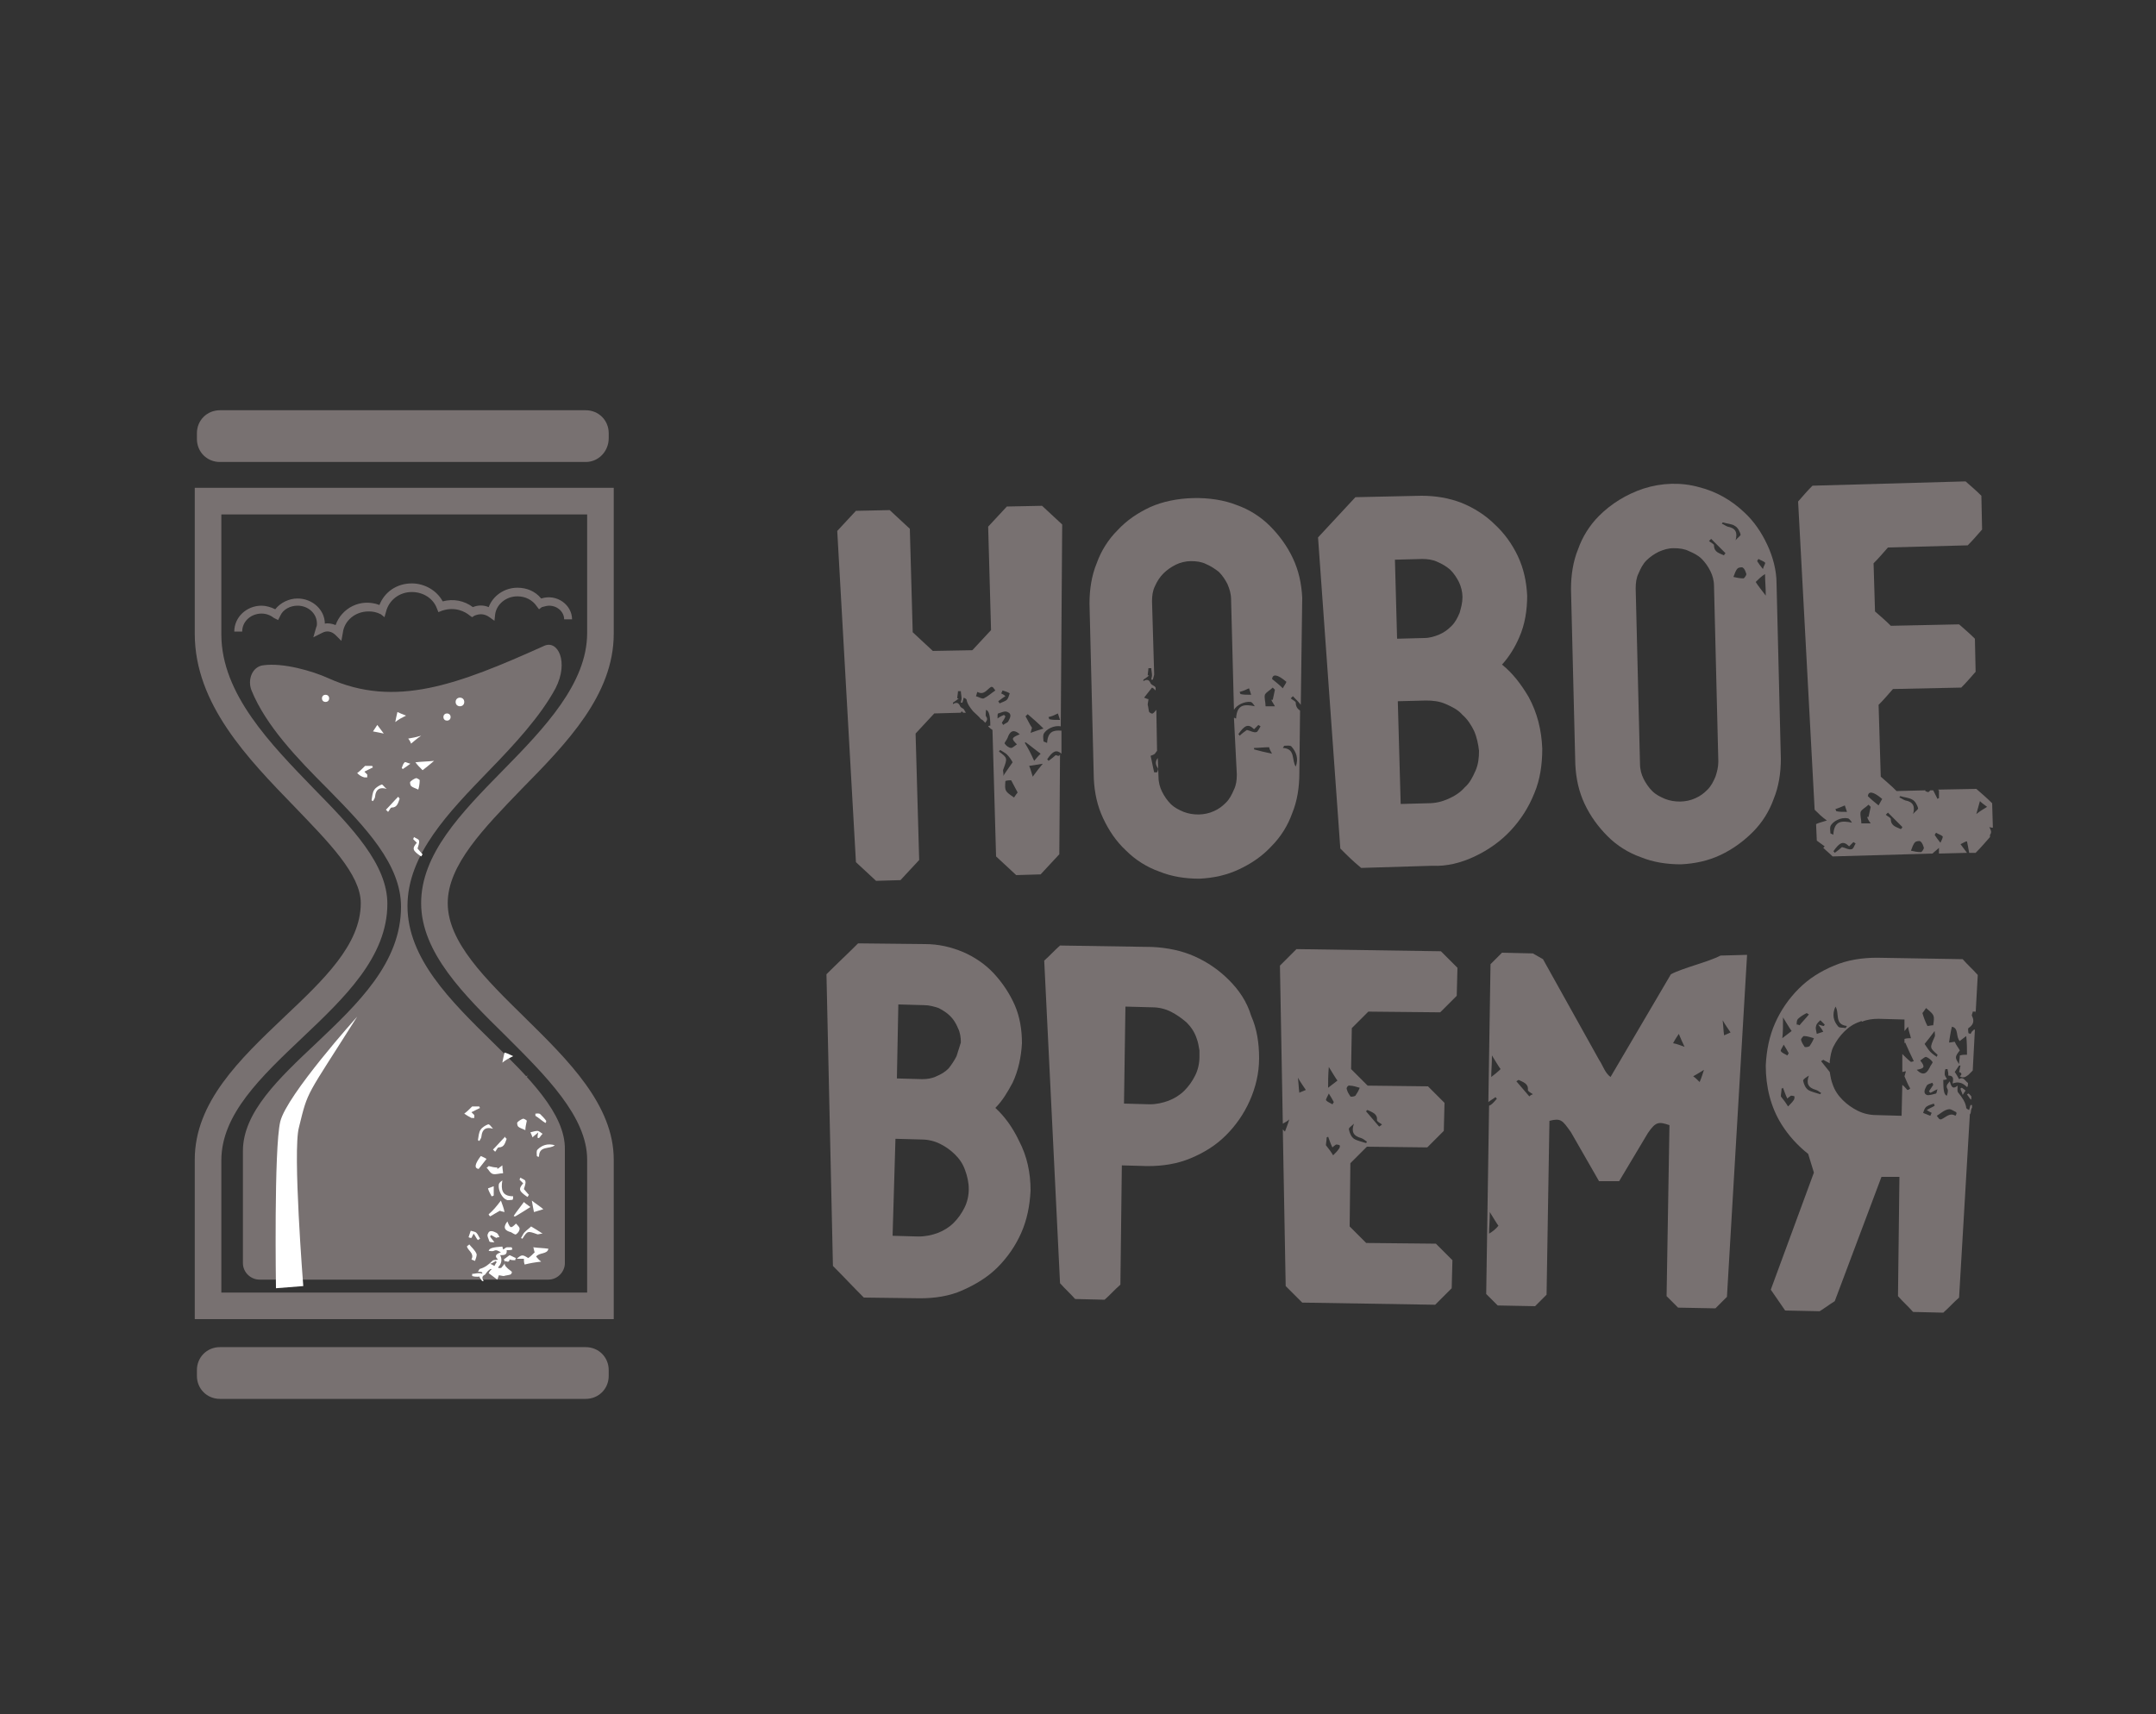 <?xml version="1.0" encoding="UTF-8"?> <!-- Generator: Adobe Illustrator 26.0.1, SVG Export Plug-In . SVG Version: 6.00 Build 0) --> <svg xmlns="http://www.w3.org/2000/svg" xmlns:xlink="http://www.w3.org/1999/xlink" id="Layer_1" x="0px" y="0px" viewBox="0 0 300 238.6" style="enable-background:new 0 0 300 238.6;" xml:space="preserve"><rect x="0" y="0" width="300" height="238.6" fill="#333333" stroke="none"/> <style type="text/css"> .st0{fill:#787171;} .st1{fill:#FFFFFF;} </style> <g> <path class="st0" d="M56,156.2"></path> <path class="st0" d="M49,56.7"></path> <path class="st0" d="M85.5,183.6H27.1v-22.2c0-8,6.3-14,12.4-19.8c5.5-5.2,10.7-10.1,10.7-15.9c0-4-4.5-8.5-9.2-13.4 c-6.5-6.7-13.9-14.3-13.9-24.1V67.9h58.3v20.3c0,8.5-6.5,15.2-12.8,21.6c-5.3,5.5-10.3,10.6-10.3,15.9c0,5.4,5.2,10.5,10.7,15.9 c6.1,6,12.4,12.2,12.4,19.8V183.6z M30.8,179.9h50.9v-18.5c0-6-5.8-11.7-11.3-17.2c-5.8-5.7-11.8-11.6-11.8-18.5 c0-6.8,5.5-12.5,11.4-18.5c5.8-5.9,11.7-12.1,11.7-19.1V71.6H30.8v16.7c0,8.3,6.9,15.3,12.9,21.5c5.3,5.4,10.2,10.5,10.2,16 c0,7.4-6,13.1-11.8,18.6c-5.8,5.5-11.3,10.7-11.3,17.1V179.9z"></path> <path class="st0" d="M81.5,64.3H30.6c-1.8,0-3.2-1.4-3.2-3.2v-0.8c0-1.8,1.4-3.2,3.2-3.2h50.9c1.8,0,3.2,1.4,3.2,3.2V61 C84.7,62.8,83.3,64.3,81.5,64.3z"></path> <path class="st0" d="M81.5,194.7H30.6c-1.8,0-3.2-1.4-3.2-3.2v-0.8c0-1.8,1.4-3.2,3.2-3.2h50.9c1.8,0,3.2,1.4,3.2,3.2v0.8 C84.7,193.3,83.3,194.7,81.5,194.7z"></path> <path class="st0" d="M205.2,119.2c1.9-0.9,3.6-2.1,5-3.6c1.4-1.5,2.5-3.2,3.3-5.2c0.8-1.9,1.1-4,1.1-6.2c-0.1-2.6-0.7-5-1.9-7.2 c-1-1.7-2.2-3.3-3.7-4.5c1-1.1,1.8-2.4,2.4-3.8c0.8-1.8,1.1-3.8,1.1-5.8c-0.1-2-0.5-3.8-1.3-5.5c-0.8-1.7-1.9-3.2-3.2-4.4 c-1.3-1.3-2.9-2.3-4.6-3c-1.8-0.7-3.7-1-5.6-1l-9.2,0.2c-2.8,3-2.4,2.6-5.2,5.6l3.1,43.3c1.1,1.1,1.7,1.7,2.9,2.7l9.9-0.3 C201.3,120.6,203.3,120.1,205.2,119.2z M203.1,85.3c-0.3,0.7-0.6,1.3-1.1,1.8c-0.5,0.5-1,0.9-1.7,1.2c-0.7,0.3-1.4,0.5-2.1,0.5 l-3.8,0.1l-0.3-11l3.8-0.1c0.7,0,1.5,0.1,2.1,0.4c0.7,0.3,1.2,0.6,1.8,1.1c0.5,0.5,0.9,1.1,1.2,1.7c0.3,0.6,0.5,1.4,0.5,2.1 C203.5,83.9,203.3,84.6,203.1,85.3z M205.8,104.5c0,1-0.1,1.9-0.5,2.8c-0.4,0.9-0.8,1.7-1.5,2.3c-0.6,0.7-1.4,1.2-2.3,1.6 c-0.9,0.4-1.8,0.6-2.8,0.6l-3.8,0.1l-0.4-14.3l3.9-0.1c1,0,1.9,0.1,2.8,0.5c0.9,0.4,1.7,0.8,2.3,1.5c0.7,0.6,1.2,1.4,1.6,2.2 C205.5,102.6,205.7,103.6,205.8,104.5z"></path> <path class="st0" d="M68.5,145c-5.8-5.7-11.8-11.6-11.8-18.9c0-7.2,5.8-13.1,11.3-18.8c3.6-3.7,7.2-7.6,9.3-11.5 c1.9-3.7,0.3-6.8-1.6-5.9c-12,5.4-20.7,8.7-30,4.5c-2.2-1-6.3-2.2-9.1-1.8c-1.5,0.2-2.2,2-1.6,3.5c2,4.9,6.3,9.4,10.6,13.7 c5.3,5.4,10.2,10.5,10.2,16.4c0,7.8-6,13.5-11.8,19c-5.2,4.9-10.2,9.6-10.2,15v15.6c0,1.3,1.1,2.3,2.3,2.3h40.2 c1.3,0,2.3-1.1,2.3-2.3V160C78.7,155,73.5,149.9,68.5,145z"></path> <path class="st1" d="M49.7,141.5c0,0-9.8,10.9-10.7,14.6s-0.6,23.2-0.6,23.2l3.8-0.3c0,0-1.5-18.9-0.6-22.1 C42.9,151.6,42.5,152.9,49.7,141.5z"></path> <circle class="st1" cx="64" cy="97.7" r="0.6"></circle> <circle class="st1" cx="62.2" cy="99.8" r="0.5"></circle> <circle class="st1" cx="45.3" cy="97.2" r="0.5"></circle> <path class="st0" d="M47.5,89.2l-0.8-0.8c-0.5-0.5-1.2-0.7-1.9-0.3l-1.2,0.6l0.4-1.4c0.1-0.2,0.1-0.3,0.1-0.5 c0-1.4-1.2-2.5-2.7-2.5c-1,0-2,0.5-2.4,1.4l-0.3,0.6L38.1,86c-0.5-0.4-1.1-0.6-1.7-0.6c-1.5,0-2.7,1.1-2.7,2.5h-1.1 c0-2,1.7-3.6,3.8-3.6c0.6,0,1.3,0.2,1.9,0.5c0.7-0.9,1.9-1.5,3.1-1.5c2.1,0,3.8,1.6,3.8,3.5c0.5-0.1,1,0,1.5,0.2 c0.8-2.3,3.4-3.8,6.1-2.8c0.7-1.8,2.4-3,4.5-3c1.8,0,3.5,1,4.3,2.5c1.5-0.4,3-0.1,4.2,0.8c0.7-0.3,1.5-0.3,2.2,0 c0.6-1.6,2.2-2.7,4-2.7c1.3,0,2.5,0.5,3.3,1.5c2.2-0.7,4.3,0.9,4.3,2.9h-1.1c0-1-0.9-1.9-2.1-1.9c-0.3,0-0.6,0.1-1,0.2L75,84.8 l-0.3-0.4c-0.6-0.9-1.6-1.4-2.7-1.4c-1.6,0-2.9,1.1-3.1,2.5l-0.1,0.9l-0.7-0.5c-0.7-0.5-1.4-0.5-2.1-0.2l-0.3,0.2l-0.3-0.2 c-0.7-0.6-2.1-1.3-3.9-0.7L61,85.2l-0.2-0.5c-0.5-1.4-1.9-2.3-3.5-2.3c-1.7,0-3.2,1.1-3.6,2.8l-0.2,0.7L53,85.5 c-0.6-0.3-1.1-0.4-1.7-0.4c-1.9,0-3.4,1.3-3.6,3L47.5,89.2z"></path> <g> <path class="st1" d="M71.7,175.4c-0.3,0-0.5,0-0.8-0.1c0,0.3-0.2,0.4-0.6,0.2c-0.2,0.5,0,0.7,0.3,1c0.2,0.2,0.4,0.3,0.6,0.5 c0.1,0.1-0.1,0.4-0.2,0.4c-0.3,0.1-0.6,0.1-0.9,0.2c-0.2,0-0.5-0.1-0.7-0.1c0,0.1-0.1,0.3-0.2,0.6c-0.4-0.3-0.8-0.6-1.2-0.9 c0.1-0.2,0.2-0.4,0.4-0.5c0,0-0.1-0.1-0.1-0.1c-0.2,0.1-0.4,0.3-0.5,0.4c-0.1,0.1-0.2,0.3-0.3,0.4c-0.4,0.2-0.5,0.4-0.2,0.9 c-0.1,0-0.1,0-0.2,0c-0.2-0.2-0.3-0.5-0.5-0.7c0,0,0,0.1,0,0.1c-0.3,0-0.6,0-0.9-0.1c0-0.1,0-0.2,0-0.3c0.3,0,0.6-0.1,0.9-0.1 c0.2,0,0.4,0,0.5,0.1c0-0.1,0-0.2,0-0.2c-0.2-0.1-0.3-0.1-0.6-0.1c0.1-0.1,0.2-0.4,0.3-0.4c0.7-0.2,1.2-0.6,1.7-1.1 c0.2-0.2,0.5-0.1,0.8-0.2c-0.6-0.5-0.2-0.8,0.4-1c-0.4-0.2-0.6-0.4-1-0.2c-0.2,0.1-0.5,0-0.7,0c0.1-0.4,0.6-0.5,1.9-0.6 c0,0.1,0.1,0.3,0.1,0.4c0.1,0,0.1-0.1,0.2-0.1c0.1-0.1,0.2-0.2,0.4-0.2c0.2,0,0.4,0,0.6,0c0,0,0.1,0.3,0.1,0.3 c-0.2,0.1-0.4,0.1-0.6,0.1c-0.1,0-0.1,0-0.2,0c0.1,0.7-0.4,0.7-0.9,0.7c0.3,0.6,0.2,1.2-0.3,1.7c0,0,0.1,0.1,0.1,0.1 c0.1,0,0.4,0,0.4-0.1c0.2-0.3,0.7-0.6,0.3-1.1c0.3-0.2,0.5-0.4,0.8-0.6c0.3,0.1,0.6,0.3,0.9,0.4C71.7,175.2,71.7,175.3,71.7,175.4 z M69.1,175.7c0-0.1-0.1-0.1-0.1-0.2c-0.2,0.1-0.4,0.3-0.8,0.4c0.3,0.1,0.4,0.2,0.6,0.3C68.9,176,69,175.8,69.1,175.7z"></path> <path class="st1" d="M74.6,174.9c0.2,0.2,0.3,0.4,0.7,0.7c-0.9,0.1-1.5,0.2-2.3,0.4c-0.1-0.3-0.1-0.5-0.1-0.8c-0.3,0-0.6,0-1,0 c0.7-0.6,0.8-0.6,1.6-0.1c0.3-0.2,0.6-0.5,0.9-0.8c-0.1-0.2-0.1-0.5-0.2-0.7c0.7,0.1,1.4,0.1,2.1,0.2 C76.2,174.6,75,174.3,74.6,174.9z"></path> <path class="st1" d="M70.6,170c0.4,1,0.5,1,1.2,0.3c0.2,0.2,0.5,0.5,0.5,0.7c0,0.3-0.2,0.6-0.5,0.8c-0.1,0.1-0.5-0.2-0.7-0.3 C70.3,171.3,69.9,170.9,70.6,170z"></path> <path class="st0" d="M77.5,170c0.2,0.1,0.4,0.2,0.7,0.4c-0.7,1.1-0.8,1.2-2,1.1c-0.1-0.3-0.1-0.5-0.2-0.7 C76.6,170.5,77,170.3,77.5,170z"></path> <path class="st1" d="M68,162.3c0.4,0.1,0.8,0.2,1.2,0.2c0,0.1,0,0.1,0,0.2c0.2-0.1,0.4-0.3,0.7-0.5c0,0.5,0.1,0.8,0.1,1.1 c-0.5,0-1,0.2-1.4,0.1c-0.4-0.1-0.6-0.6-0.9-0.9C67.8,162.5,67.9,162.4,68,162.3z"></path> <path class="st1" d="M69.7,167.1c0.2,0.6,0.4,1,0.5,1.6c-0.3-0.1-0.6-0.1-0.6-0.2c-0.6,0.3-1,0.6-1.4,0.8 c-0.1-0.1-0.2-0.2-0.2-0.3C68.6,168.5,69.1,167.9,69.7,167.1z"></path> <path class="st1" d="M71.3,167c-0.3,0-0.6,0.1-0.8,0c-0.6-0.2-1.2-1.3-1.1-2.1c0-0.2,0.2-0.4,0.5-0.6c-0.2,1.2-0.1,2.2,1.5,2.2 C71.4,166.8,71.4,166.9,71.3,167z"></path> <path class="st0" d="M78.3,176.5c-0.7,0.2-1.3,0.3-2,0.5c-0.1-0.2-0.2-0.4-0.3-0.6c-0.1-0.1-0.3-0.2-0.5-0.3 c0-0.1,0.1-0.2,0.1-0.3c0.2,0,0.5-0.1,0.6,0c0.4,0.5,0.9,0.7,1.5,0.3c0.1-0.1,0.3,0,0.5,0C78.3,176.3,78.3,176.4,78.3,176.5z"></path> <path class="st0" d="M73.6,154.6c-0.4-0.4-0.7-0.7-1-1.1c0.8-0.1,1.6-0.1,2.6-0.2C74.6,153.8,74,154.3,73.6,154.6z"></path> <path class="st1" d="M73.4,166.6c-1.2-0.8-1.3-1.1-0.6-1.9c-0.2-0.2-0.3-0.3-0.5-0.5c0-0.1,0.1-0.2,0.1-0.3 c0.3,0.2,0.7,0.3,0.7,0.5c0.1,0.3-0.1,0.7-0.2,1.1c0.2,0.2,0.4,0.5,0.7,0.8C73.5,166.4,73.5,166.5,73.4,166.6z"></path> <path class="st1" d="M72.5,172.3c0.2-0.3,0.3-0.6,0.5-0.8c0.3-0.3,0.6-0.5,0.9-0.8c0.5,0.3,1,0.6,1.6,1c-0.3,0-0.5,0.1-0.7,0.1 c-1.4-0.5-1.4-0.5-2.1,0.6C72.6,172.4,72.5,172.3,72.5,172.3z"></path> <path class="st1" d="M73.1,157.3c-0.4-0.2-0.8-0.3-1-0.5c-0.1-0.1-0.2-0.5-0.1-0.6c0.2-0.2,0.5-0.4,0.8-0.5c0.1,0,0.5,0.2,0.5,0.3 C73.2,156.5,73.1,156.9,73.1,157.3z"></path> <path class="st1" d="M69.1,172.3c-0.3-0.1-0.5-0.3-0.8-0.4c0,0.1-0.1,0.1-0.1,0.2c0.1,0.2,0.3,0.4,0.6,0.8c-0.3,0-0.6,0-0.7-0.1 c-0.1-0.4-0.4-0.8-0.2-1.1c0.2-0.6,0.8-0.3,1.2-0.1c0.2,0.1,0.3,0.4,0.4,0.6C69.3,172.2,69.2,172.2,69.1,172.3z"></path> <path class="st1" d="M71.5,169.2c0.4-0.6,0.9-1.2,1.4-1.9c0.2,0.2,0.5,0.4,0.9,0.7c-0.8,0.5-1.4,0.9-2.1,1.3 C71.5,169.3,71.5,169.3,71.5,169.2z"></path> <path class="st1" d="M68.6,157.1c-1-0.3-1.5,0.1-1.6,1c0,0.3-0.2,0.5-0.3,0.7c-0.1,0-0.1-0.1-0.2-0.1c0.1-0.5,0.1-1.1,0.4-1.5 c0.2-0.3,0.7-0.6,1-0.7C68.1,156.4,68.4,156.9,68.6,157.1z"></path> <path class="st1" d="M66.6,162.7c-0.6-0.1-0.6-0.6,0.3-1.8c0.2,0.1,0.5,0.2,0.8,0.4C67.3,161.8,67,162.2,66.6,162.7z"></path> <path class="st1" d="M64.6,155c0.4-0.3,0.7-0.6,1.1-1c0.2,0,0.6,0,1,0c0,0.1,0,0.1,0.1,0.2c-0.4,0.2-0.8,0.4-1.2,0.6 c0.2,0.2,0.3,0.3,0.4,0.4c0,0.1,0,0.3,0,0.4c0,0-0.3,0-0.4,0C65.2,155.4,64.9,155.2,64.6,155z"></path> <path class="st1" d="M65.3,173.2c0.3,0.4,0.8,0.8,1,1.3c0.1,0.2-0.1,0.7-0.2,1c-0.2-0.1-0.3-0.1-0.5-0.2c0.4-0.8-0.3-1.1-0.6-1.7 c0-0.1,0-0.2,0-0.2C65.1,173.4,65.2,173.3,65.3,173.2z"></path> <path class="st1" d="M74.7,160.9c0-0.3-0.1-0.7,0.1-0.9c0.6-0.6,1.4-0.9,2.4-0.6c-0.7,0.6-2.2,0-2.2,1.6 C74.9,161,74.8,161,74.7,160.9z"></path> <path class="st1" d="M70.5,158.5c-0.2,0.5-0.3,1.2-1.1,1.2c-0.2,0-0.3,0.4-0.5,0.6c-0.1-0.1-0.2-0.2-0.3-0.3 c0.6-0.6,1.1-1.2,1.7-1.8C70.3,158.4,70.4,158.4,70.5,158.5z"></path> <path class="st1" d="M74,167.1c0.5,0.4,1,0.7,1.6,1.2c-0.6,0.2-1,0.3-1.3,0.4C74.2,168.2,74.1,167.7,74,167.1z"></path> <path class="st1" d="M65.2,172.2c0.1-0.3,0.2-0.6,0.3-0.9c0.3,0.1,0.6,0.1,0.8,0.3c0.2,0.2,0.3,0.5,0.5,0.8 c-0.1,0.1-0.2,0.1-0.3,0.2c-0.2-0.2-0.3-0.5-0.6-0.9c-0.1,0.2-0.2,0.4-0.3,0.6C65.5,172.3,65.4,172.3,65.2,172.2z"></path> <path class="st1" d="M74.8,158.3c0-0.2,0-0.3,0.1-0.7c-0.3,0.3-0.5,0.4-0.8,0.7c-0.1-0.3-0.2-0.5-0.3-0.7c0.4-0.1,0.7-0.2,1-0.2 c0.2,0,0.5,0.3,0.7,0.4c-0.2,0.2-0.3,0.4-0.5,0.6C74.9,158.4,74.8,158.4,74.8,158.3z"></path> <path class="st0" d="M75.7,162.4c-0.2,0.8-0.3,1.5-0.4,2.2c-0.1,0-0.1,0-0.2,0c0-0.6-0.1-1.1-0.1-1.8 C75,162.7,75.2,162.6,75.7,162.4z"></path> <path class="st0" d="M66.8,149.1c0.2-0.3,0.4-0.6,0.6-0.9c0.3,0.4,0.6,0.8,0.9,1.2C67.7,149.4,67.3,149.3,66.8,149.1z"></path> <path class="st1" d="M71.4,147c-0.6,0.3-1,0.5-1.5,0.9c0.1-0.6,0.2-0.9,0.3-1.4C70.6,146.6,70.8,146.7,71.4,147z"></path> <path class="st1" d="M75.9,156.3c-0.5-0.3-0.9-0.7-1.4-1c0-0.1,0-0.2,0-0.3c0.2,0,0.5-0.1,0.7,0.1c0.3,0.3,0.6,0.6,0.8,0.9 C76,156.1,76,156.2,75.9,156.3z"></path> <path class="st0" d="M71.7,150.1c0.6-0.1,1.1-0.2,1.8-0.4c-0.6,0.4-0.9,0.7-1.4,1.1C71.9,150.5,71.8,150.2,71.7,150.1z"></path> <path class="st1" d="M68.4,166.5c-0.2-0.4-0.4-0.7-0.5-1.1c0.3-0.1,0.5-0.2,0.8-0.3c0,0.5,0,0.9,0,1.3 C68.5,166.5,68.5,166.5,68.4,166.5z"></path> <path class="st0" d="M70.8,154.3c0.1-0.3,0.2-0.6,0.4-0.8c0.1-0.1,0.4,0.1,0.8,0.2c-0.4,0.3-0.7,0.5-1,0.7 C70.9,154.4,70.8,154.3,70.8,154.3z"></path> <path class="st1" d="M58.8,107.2c-0.4-0.4-0.7-0.7-1-1.1c0.8-0.1,1.6-0.1,2.6-0.2C59.7,106.5,59.2,106.9,58.8,107.2z"></path> <path class="st1" d="M58.6,119.2c-1.2-0.8-1.3-1.1-0.6-1.9c-0.2-0.2-0.3-0.3-0.5-0.5c0-0.1,0.1-0.2,0.1-0.3 c0.3,0.2,0.7,0.3,0.7,0.5c0.1,0.3-0.1,0.7-0.2,1.1c0.2,0.2,0.4,0.5,0.7,0.8C58.7,119.1,58.6,119.2,58.6,119.2z"></path> <path class="st1" d="M58.2,109.9c-0.4-0.2-0.8-0.3-1-0.5c-0.1-0.1-0.2-0.5-0.1-0.6c0.2-0.2,0.5-0.4,0.8-0.5c0.1,0,0.5,0.2,0.5,0.3 C58.4,109.1,58.3,109.6,58.2,109.9z"></path> <path class="st1" d="M53.8,109.8c-1-0.3-1.5,0.1-1.6,1c0,0.3-0.2,0.5-0.3,0.7c-0.1,0-0.1-0.1-0.2-0.1c0.1-0.5,0.1-1.1,0.4-1.5 c0.2-0.3,0.7-0.6,1-0.7C53.2,109.1,53.5,109.6,53.8,109.8z"></path> <path class="st1" d="M49.7,107.6c0.4-0.3,0.7-0.6,1.1-1c0.2,0,0.6,0,1,0c0,0.1,0,0.1,0.1,0.2c-0.4,0.2-0.8,0.4-1.2,0.6 c0.2,0.2,0.3,0.3,0.4,0.4c0,0.1,0,0.3,0,0.4c0,0-0.3,0-0.4,0C50.3,108.1,50,107.9,49.7,107.6z"></path> <path class="st1" d="M55.6,111.2c-0.2,0.5-0.3,1.2-1.1,1.2c-0.2,0-0.3,0.4-0.5,0.6c-0.1-0.1-0.2-0.2-0.3-0.3 c0.6-0.6,1.1-1.2,1.7-1.8C55.5,111,55.6,111.1,55.6,111.2z"></path> <path class="st1" d="M51.9,101.8c0.2-0.3,0.4-0.6,0.6-0.9c0.3,0.4,0.6,0.8,0.9,1.2C52.9,102,52.5,101.9,51.9,101.8z"></path> <path class="st1" d="M56.5,99.6c-0.6,0.3-1,0.5-1.5,0.9c0.1-0.6,0.2-0.9,0.3-1.4C55.7,99.3,56,99.4,56.5,99.6z"></path> <path class="st1" d="M56.8,102.8c0.6-0.1,1.1-0.2,1.8-0.4c-0.6,0.4-0.9,0.7-1.4,1.1C57.1,103.2,56.9,102.9,56.8,102.8z"></path> <path class="st1" d="M55.9,106.9c0.1-0.3,0.2-0.6,0.4-0.8c0.1-0.1,0.4,0.1,0.8,0.2c-0.4,0.3-0.7,0.5-1,0.7 C56.1,107.1,56,107,55.9,106.9z"></path> </g> <path class="st0" d="M138.5,154.2c1-1,1.7-2.2,2.4-3.5c0.8-1.7,1.2-3.6,1.3-5.5c0-1.9-0.3-3.7-1-5.3c-0.7-1.6-1.7-3.1-2.9-4.4 c-1.2-1.3-2.7-2.3-4.3-3c-1.7-0.7-3.4-1.1-5.3-1.1l-9.3-0.1c-1.7,1.7-2.7,2.6-4.4,4.3l0.9,40.6c1.7,1.7,2.6,2.7,4.3,4.4l7.8,0.1 c2.1,0,4.1-0.3,5.9-1.1c1.8-0.8,3.5-1.8,4.9-3.2c1.4-1.4,2.5-3,3.3-4.8l0,0c0.8-1.8,1.2-3.8,1.3-5.9c0-2.5-0.5-4.8-1.6-6.9 C140.9,156.9,139.8,155.4,138.5,154.2z M133.1,147c-0.3,0.6-0.7,1.2-1.1,1.7c-0.5,0.5-1,0.8-1.7,1.1c-0.6,0.3-1.3,0.4-2,0.4 l-3.5-0.1l0.2-10.3l3.6,0.1c0.7,0,1.4,0.2,2,0.4c0.6,0.3,1.2,0.7,1.6,1.1c0.5,0.5,0.8,1,1.1,1.7c0.3,0.6,0.4,1.3,0.4,2 C133.5,145.7,133.3,146.4,133.1,147z M124.6,158.5l3.6,0.1c0.9,0,1.8,0.2,2.6,0.6c0.8,0.4,1.5,0.9,2.1,1.5c0.6,0.6,1.1,1.3,1.4,2.2 c0.3,0.8,0.5,1.7,0.5,2.6c0,0.9-0.2,1.8-0.6,2.6c-0.4,0.8-0.9,1.5-1.5,2.1c-0.6,0.6-1.4,1.1-2.2,1.4c-0.8,0.3-1.7,0.5-2.7,0.5 l-3.6-0.1L124.6,158.5z"></path> <path class="st0" d="M171,136.4c-1.4-1.4-3-2.5-4.8-3.3c-1.8-0.8-3.8-1.2-5.9-1.3l-12.8-0.2c-0.9,0.8-1.3,1.3-2.2,2.1l2.2,44.9 c0.8,0.9,1.3,1.3,2.1,2.2l4.1,0.1c0.9-0.8,1.3-1.3,2.2-2.1l0.2-16.6l3.6,0.1c2.1,0,4.1-0.3,6-1.1c1.9-0.8,3.5-1.8,4.9-3.2 c1.4-1.4,2.5-3,3.3-4.8c0.8-1.8,1.3-3.8,1.3-5.9c0-2.1-0.3-4.1-1.1-5.9C173.5,139.4,172.4,137.8,171,136.4z M166.9,146.2l0,0.9 c0,0.9-0.2,1.8-0.6,2.6c-0.4,0.8-0.9,1.5-1.5,2.1c-0.6,0.6-1.4,1.1-2.2,1.4c-0.8,0.3-1.7,0.5-2.6,0.5l-3.6-0.1l0.2-13.5l3.7,0.1 c0.9,0,1.8,0.2,2.6,0.6c0.8,0.4,1.5,0.9,2.2,1.5c0.6,0.6,1.1,1.3,1.4,2.2C166.7,145,166.8,145.6,166.9,146.2z"></path> <g> <path class="st0" d="M273.9,152.2c-0.1,0-0.1,0.1-0.2,0.1c0.1,0.2,0.3,0.4,0.4,0.6c0.1,0.1,0.2,0.1,0.2,0.2l0-0.5 C274.2,152.5,274.1,152.3,273.9,152.2z"></path> <path class="st0" d="M274.3,154.4c0-0.1,0-0.1,0.1-0.2l0-0.4c-0.1,0-0.2,0-0.2,0c-0.1,0.2-0.1,0.4-0.2,0.7 c-0.2-0.1-0.4-0.2-0.4-0.3c-0.1-0.8-0.6-1.5-1.1-2.1c-0.2-0.2-0.1-0.6-0.1-1c-0.7,0.6-0.9,0.1-1.1-0.6c-0.3,0.4-0.6,0.6-0.3,1.1 c0.1,0.2,0,0.6-0.1,0.9c-0.4-0.1-0.5-0.8-0.5-2.2c0.1,0,0.3,0,0.5-0.1c0-0.1-0.1-0.2-0.1-0.2c-0.1-0.2-0.2-0.3-0.2-0.5 c0-0.2,0-0.4,0.1-0.7c0,0,0.3,0,0.3,0c0,0.2,0.1,0.4,0.1,0.7c0,0.1,0,0.1,0,0.2c0.8,0,0.7,0.5,0.6,1.1c0.8-0.3,1.4-0.1,2,0.5 c0,0,0.1-0.1,0.1-0.1c0-0.2,0.1-0.4,0-0.5c-0.4-0.3-0.6-0.9-1.2-0.5c-0.2-0.4-0.4-0.7-0.6-1c0.2-0.3,0.4-0.6,0.6-0.9 c0.1,0,0.1,0,0.2,0c-0.1,0.3-0.1,0.6-0.2,0.9c0.3,0.1,0.5,0.3,0.1,0.6c0.5,0.3,0.8,0.1,1.2-0.2c0.2-0.2,0.4-0.4,0.6-0.6l0.3-5.7 c-0.1,0-0.2,0-0.2,0.1c-0.2,0.1-0.3,0.3-0.4,0.5c-0.1,0-0.2-0.1-0.3-0.1c0-0.2-0.1-0.6,0-0.7c0.6-0.4,0.9-0.9,0.5-1.7 c-0.1-0.1,0.1-0.4,0.1-0.6c0.1,0,0.3,0,0.4,0c0,0.1,0,0.2,0,0.3l0.3-5.4c-0.8-0.9-1.3-1.3-2.1-2.2l-11.9-0.2c-2.1,0-4.1,0.3-6,1.1 c-1.9,0.8-3.5,1.8-4.9,3.2c-1.4,1.4-2.5,3-3.3,4.8c-0.8,1.8-1.2,3.8-1.3,5.9c0,3,0.7,5.8,2.2,8.2c1,1.6,2.3,3,3.7,4.1 c0.3,1,0.5,1.6,0.8,2.6l-6,16.3c0.8,1.2,1.2,1.7,2,2.9l4.8,0.1c0.8-0.5,1.3-0.9,2.1-1.4l6.5-17.3l2.5,0l-0.2,16.6 c0.8,0.9,1.3,1.3,2.1,2.2l4.2,0.1c0.9-0.8,1.3-1.3,2.2-2.1l1.5-25.5C274.3,154.9,274.2,154.6,274.3,154.4z M271.6,142.9 c1,0.2,0.5,1.4,1.1,2c0.2-0.2,0.4-0.3,0.9-0.7c0.1,1,0.1,1.8,0.1,2.6c-0.4,0-0.6,0-1,0.1c0,0.4-0.1,0.7-0.1,1.2 c-0.6-0.9-0.6-1,0.1-1.9c-0.2-0.4-0.5-0.7-0.7-1.2c-0.2,0-0.5,0.1-0.8,0.1C271.3,144.5,271.4,143.7,271.6,142.9z M248.1,141.6 c0.5,0.8,0.9,1.5,1.2,1.9c-0.5,0.4-0.9,0.7-1.3,1C248.1,143.8,248.1,142.8,248.1,141.6z M248.2,145.4c0.3,0.5,0.5,0.8,0.7,1.2 c-0.1,0.1-0.1,0.2-0.2,0.3c-0.3-0.2-0.7-0.3-0.9-0.6C247.7,146.2,248,145.8,248.2,145.4z M249.6,153.1c-0.2,0.3-0.5,0.6-0.8,0.9 c-0.3-0.5-0.6-0.9-1-1.4c0-0.3,0.1-0.7,0.1-1.1c0.1,0,0.1,0,0.2-0.1c0.2,0.5,0.3,0.9,0.6,1.5c0.2-0.2,0.4-0.3,0.5-0.4 c0.1,0,0.3,0,0.5,0.1C249.7,152.7,249.7,153,249.6,153.1z M255.4,140.1c0.6,0.9-0.2,2.5,1.6,2.7c-0.1,0.1-0.1,0.2-0.2,0.3 c-0.3-0.1-0.8,0-1-0.2C255.1,142.1,254.9,141.2,255.4,140.1z M253.3,142c0.2,0.2,0.4,0.4,0.6,0.6c0,0.1-0.1,0.1-0.1,0.2 c-0.2,0-0.4-0.1-0.8-0.2c0.3,0.4,0.5,0.6,0.7,1c-0.3,0.1-0.6,0.2-0.9,0.3c-0.1-0.5-0.2-0.8-0.1-1.1 C252.8,142.4,253.1,142.2,253.3,142z M250,142.6c0-0.3,0-0.6,0.2-0.8c0.3-0.3,0.8-0.6,1.2-0.8c0.1,0.1,0.2,0.1,0.3,0.2 c-0.4,0.5-0.9,1-1.3,1.5C250.2,142.6,250.1,142.6,250,142.6z M251,144.2c0.5,0,1,0.2,1.4,0.3c-0.2,0.5-0.4,0.8-0.6,1.1 c-0.1,0.1-0.6,0.2-0.7,0.1c-0.2-0.3-0.4-0.6-0.5-1C250.6,144.6,250.9,144.2,251,144.2z M253.3,152.3c-0.6-0.2-1.2-0.3-1.7-0.6 c-0.4-0.3-0.6-0.8-0.7-1.3c0-0.2,0.5-0.5,0.8-0.7c-0.4,1.1-0.1,1.7,1,2c0.3,0.1,0.5,0.3,0.8,0.5 C253.4,152.1,253.3,152.2,253.3,152.3z M265.9,147.8c-0.4-0.3-0.8-0.7-1.2-1.1l0,2.5c0.2,0,0.3-0.1,0.5-0.1 c-0.1,0.4-0.2,0.7-0.2,0.7c0.3,0.7,0.5,1.2,0.8,1.7c-0.1,0.1-0.2,0.2-0.4,0.2c-0.2-0.2-0.4-0.5-0.7-0.7l-0.1,4.3l-3.5-0.1 c-0.9,0-1.8-0.2-2.6-0.6c-0.8-0.4-1.5-0.9-2.1-1.5c-0.6-0.6-1.1-1.3-1.4-2.2c-0.2-0.5-0.3-1.1-0.4-1.7c-0.4-0.5-0.8-1-1.2-1.5 c0.1-0.1,0.2-0.1,0.3-0.2c0.3,0.2,0.6,0.3,0.9,0.5l0-0.3c0.1-0.7,0.2-1.4,0.5-2c0.4-0.8,0.9-1.5,1.5-2.1c0.6-0.6,1.3-1.1,2.2-1.4 c0,0,0.1,0,0.1,0c0,0,0-0.1,0-0.1c0.1,0,0.1,0,0.2,0.1c0.7-0.3,1.5-0.4,2.3-0.4l3.6,0.1l0,1.6c0.2-0.2,0.3-0.4,0.5-0.6 c0.1,0.7,0.3,1.1,0.4,1.6c-0.3,0-0.6,0-0.9,0.1l0,0.6c0,0,0,0,0.1-0.1c0.4,0.9,0.8,1.8,1.2,2.6C266,147.8,265.9,147.8,265.9,147.8 z M268,140.3c1.2,1,1.2,1,1,2.4c-0.3,0-0.6,0.1-0.8,0.1c-0.3-0.6-0.5-1.1-0.7-1.8C267.6,140.9,267.8,140.6,268,140.3z M267.2,147.6c0.3-0.2,0.6-0.5,0.8-0.5c0.3,0.1,0.7,0.4,0.9,0.7c0.1,0.1-0.3,0.5-0.4,0.8c-0.4,0.8-0.9,1.2-1.8,0.3 C267.8,148.7,267.9,148.5,267.2,147.6z M268.8,154.9c-0.1,0.1-0.1,0.2-0.2,0.4c-0.3-0.1-0.7-0.3-1-0.4c0.1-0.3,0.2-0.7,0.5-0.9 c0.3-0.2,0.7-0.3,1-0.4c0,0.1,0.1,0.2,0.1,0.3c-0.3,0.2-0.6,0.3-1.1,0.6C268.4,154.7,268.6,154.8,268.8,154.9z M269.4,152.2 c-0.4,0.1-1,0.3-1.3,0.2c-0.6-0.3-0.2-0.9,0-1.3c0.1-0.2,0.5-0.3,0.8-0.4c0,0.1,0.1,0.2,0.1,0.3c-0.2,0.3-0.4,0.6-0.6,0.9 c0.1,0.1,0.1,0.1,0.2,0.2c0.3-0.1,0.5-0.3,1-0.5C269.5,151.8,269.5,152.1,269.4,152.2z M269.5,147.1c-0.3-0.2-0.6-0.4-0.9-0.7 c-0.3-0.3-0.5-0.7-0.8-1.1c0.4-0.5,0.9-1.1,1.4-1.8c0,0.3,0.1,0.6,0,0.8c-0.7,1.6-0.7,1.5,0.4,2.5 C269.6,146.9,269.5,147,269.5,147.1z M272.1,155.3c-0.8-0.5-1.3,0.2-2,0.5c-0.1,0-0.2,0-0.3-0.1c-0.1-0.1-0.2-0.3-0.3-0.4 c0.5-0.3,1-0.8,1.6-0.9c0.3-0.1,0.7,0.2,1.1,0.4C272.3,155,272.2,155.1,272.1,155.3z"></path> <path class="st0" d="M273.1,152.4c0.2-0.3,0.3-0.5,0.4-0.6c-0.2-0.2-0.4-0.3-0.5-0.4c-0.1,0-0.2,0.1-0.2,0.1 C272.8,151.7,273,152,273.1,152.4z"></path> </g> <path class="st0" d="M190.1,173c-0.9-0.9-1.4-1.4-2.3-2.3l0.1-8.8c0.9-0.9,1.4-1.4,2.3-2.3l8.4,0.1c0.9-0.9,1.4-1.4,2.3-2.3 l0.1-3.9c-0.9-0.9-1.4-1.4-2.3-2.3l-8.4-0.1c-0.9-0.9-1.4-1.4-2.3-2.3l0.1-5.7c0.9-0.9,1.4-1.4,2.3-2.3l10,0.1 c0.9-0.9,1.4-1.4,2.3-2.3l0.1-3.9c-0.9-0.9-1.4-1.4-2.3-2.3l-20.1-0.3c-0.9,0.9-1.4,1.4-2.3,2.3l0.4,22c0.3-0.2,0.6-0.3,0.9-0.6 c-0.2,0.7-0.4,1.1-0.6,1.7c-0.1-0.1-0.2-0.2-0.3-0.3l0.4,21.8c0.9,0.9,1.4,1.4,2.3,2.3l18.5,0.3c0.9-0.9,1.4-1.4,2.3-2.3l0.1-3.9 c-0.9-0.9-1.4-1.4-2.3-2.3L190.1,173z M190.3,154.5c0.6,0.3,1.4,0.5,1.3,1.4c0,0.2,0.4,0.4,0.7,0.6c-0.1,0.1-0.2,0.2-0.4,0.3 c-0.6-0.7-1.2-1.4-1.8-2.1C190.1,154.6,190.2,154.5,190.3,154.5z M184.9,148.5c0.5,0.8,0.9,1.5,1.2,1.9c-0.5,0.4-0.9,0.7-1.3,1 C184.8,150.6,184.8,149.6,184.9,148.5z M184.9,152.2c0.3,0.5,0.5,0.8,0.7,1.2c-0.1,0.1-0.1,0.2-0.2,0.3c-0.3-0.2-0.7-0.3-0.9-0.6 C184.5,153,184.7,152.6,184.9,152.2z M180.8,152.1c-0.1-0.7-0.1-1.3-0.2-2.1c0.4,0.7,0.7,1.1,1.1,1.7 C181.3,151.9,180.9,152,180.8,152.1z M186.3,159.9c-0.2,0.3-0.5,0.6-0.8,0.9c-0.3-0.5-0.6-0.9-1-1.4c0-0.3,0.1-0.7,0.1-1.1 c0.1,0,0.1,0,0.2-0.1c0.2,0.5,0.3,0.9,0.6,1.5c0.2-0.2,0.4-0.3,0.5-0.4c0.1,0,0.3,0,0.5,0.1C186.5,159.5,186.4,159.8,186.3,159.9z M187.8,151.1c0.5,0,1,0.2,1.4,0.3c-0.2,0.5-0.4,0.8-0.6,1.1c-0.1,0.1-0.6,0.2-0.7,0.1c-0.2-0.3-0.4-0.6-0.5-1 C187.3,151.4,187.6,151,187.8,151.1z M188.4,156.4c-0.4,1.1-0.1,1.7,1,2c0.3,0.1,0.5,0.3,0.8,0.5c0,0.1-0.1,0.1-0.1,0.2 c-0.6-0.2-1.2-0.3-1.7-0.6c-0.4-0.3-0.6-0.8-0.7-1.3C187.6,157,188.1,156.7,188.4,156.4z"></path> <path class="st0" d="M239.4,133c-1.7,0.9-5.2,1.7-6.9,2.6l-8.4,14.3c-0.8-0.6-1-1.5-1.6-2.4l-7.8-14c-0.5-0.3-0.9-0.5-1.4-0.8 l-4.3-0.1c-0.6,0.6-1,1-1.6,1.6l-0.3,19.2c0.2-0.2,0.6-0.4,1-0.7c0.1,0.1,0.1,0.2,0.2,0.2c-0.5,0.6-0.8,0.9-1.1,1l-0.4,26.2 c0.6,0.6,1,1,1.6,1.6l5.2,0.1c0.6-0.6,1-1,1.6-1.6l0.4-24.2c1.6-0.4,1.8-0.1,3,1.6l3.9,6.8c1.2,0,1.6,0,2.8,0l4-6.7 c1.1-1.6,1.5-1.6,3-1.1l-0.4,23.8c0.6,0.6,1,1,1.6,1.6l5.2,0.1c0.6-0.6,1-1,1.6-1.6l2.8-47.6c0,0,0,0,0,0L239.4,133z M207.2,171.7 c0-0.9,0.1-1.8,0.1-3c0.5,0.8,0.9,1.5,1.2,1.9C208.1,171.1,207.7,171.4,207.2,171.7z M207.5,149.9c0-0.9,0.1-1.8,0.1-3 c0.5,0.8,0.9,1.5,1.2,1.9C208.4,149.2,207.9,149.6,207.5,149.9z M212.8,152.6c-0.6-0.7-1.2-1.4-1.8-2.1c0.1-0.1,0.2-0.1,0.3-0.2 c0.6,0.3,1.4,0.5,1.3,1.4c0,0.2,0.4,0.4,0.7,0.6C213,152.4,212.9,152.5,212.8,152.6z M232.8,145.2c0.2-0.4,0.4-0.7,0.8-1.3 c0.3,0.7,0.5,1.2,0.8,1.8C233.8,145.5,233.4,145.3,232.8,145.2z M236.5,150.6c-0.3-0.3-0.6-0.6-0.9-0.8c0.5-0.3,0.9-0.5,1.5-0.9 C236.9,149.5,236.8,149.9,236.5,150.6z M239.9,144.1c-0.1-0.7-0.1-1.3-0.2-2.1c0.4,0.7,0.7,1.1,1.1,1.7 C240.4,143.9,240.1,144,239.9,144.1z"></path> <path class="st0" d="M146.9,105.1c-0.2,0.2-0.6,0.5-1,0.8c-0.1-0.1-0.1-0.2-0.2-0.2c0.8-1.2,1.3-1.4,2-0.8l0-3.2 c-1.1-0.1-1.9,0.1-2,1.7c-0.2-0.1-0.3-0.1-0.5-0.2c0-0.3-0.1-0.7,0-1c0.3-0.7,1.5-1.3,2.4-1.1c0,0,0,0,0,0l0.2-28.1 c-1.1-1-1.7-1.6-2.8-2.6l-4.9,0.1c-1,1.1-1.6,1.7-2.6,2.8l0.4,14.4c-1,1.1-1.6,1.7-2.6,2.8l-5.5,0.1c-1.1-1-1.7-1.6-2.8-2.6 l-0.4-14.4c-1.1-1-1.7-1.6-2.8-2.6l-4.7,0.1c-1,1.1-1.6,1.7-2.6,2.8l2.6,46.1c1.1,1,1.7,1.6,2.8,2.6l3.4-0.1c1-1.1,1.6-1.7,2.6-2.8 l-0.5-17.6c1-1.1,1.6-1.7,2.6-2.8l3.7-0.1c0-0.1,0.1-0.1,0.1-0.2c0.1,0.1,0.2,0.1,0.2,0.2l0.4,0c-0.1-0.2-0.2-0.3-0.3-0.5 c-0.1-0.1-0.4-0.2-0.5-0.4c-0.2-0.5-0.5-0.6-1-0.3c0-0.1,0-0.1,0-0.2c0.3-0.2,0.6-0.4,0.8-0.6c-0.1,0-0.1,0-0.2,0 c0-0.3,0.1-0.7,0.1-1c0.1,0,0.2,0,0.4,0c0,0.3,0.1,0.7,0.1,1c0,0.2-0.1,0.4-0.1,0.6c0.1,0,0.2,0,0.2,0c0.1-0.2,0.1-0.4,0.2-0.7 c0.2,0.1,0.4,0.2,0.4,0.3c0.1,0.6,0.5,1.1,0.9,1.6l0,0c0.4,0.4,0.8,0.7,1.1,1.1c0.1,0,0.1,0.1,0.2,0.1c0.1,0.1,0.3,0.3,0.4,0.4 c0.2-0.3,0.4-0.5,0.1-0.9c-0.1-0.2,0-0.6,0-0.9c0.4,0.1,0.6,0.8,0.6,2.2c-0.1,0-0.2,0-0.3,0.1c0.2,0.2,0.3,0.3,0.6,0.5l0.5,17.6 c1.1,1,1.7,1.6,2.8,2.6l3.4-0.1c1-1.1,1.6-1.7,2.6-2.8l0.1-13.9C147.4,105.3,147.2,105.2,146.9,105.1z M147.2,99.3 c0.1,0.3,0.2,0.6,0.3,0.9c-0.6,0-1.1,0-1.5-0.1c0-0.1-0.1-0.2-0.1-0.3C146.4,99.7,146.8,99.5,147.2,99.3z M139.3,96.5 c0.1-0.1,0.1-0.2,0.2-0.4c0.3,0.1,0.7,0.2,1,0.4c-0.1,0.3-0.2,0.7-0.4,0.9c-0.2,0.2-0.6,0.3-1,0.5c-0.1-0.1-0.1-0.2-0.2-0.3 c0.3-0.2,0.5-0.4,1-0.7C139.7,96.7,139.5,96.6,139.3,96.5z M136.9,97.2c-0.3,0.1-0.7-0.2-1.1-0.3c0.1-0.2,0.1-0.4,0.2-0.6 c0.9,0.5,1.3-0.3,1.9-0.7c0.1,0,0.2,0,0.3,0.1c0.1,0.1,0.2,0.3,0.3,0.4C137.9,96.5,137.5,96.9,136.9,97.2z M138.8,100 c0-0.4,0-0.7,0.1-0.7c0.4-0.1,0.9-0.4,1.3-0.2c0.7,0.3,0.3,0.9,0.1,1.3c-0.1,0.2-0.5,0.3-0.7,0.5c-0.1-0.1-0.1-0.2-0.2-0.3 c0.2-0.3,0.4-0.6,0.5-0.9c-0.1-0.1-0.1-0.1-0.2-0.2C139.5,99.6,139.2,99.7,138.8,100z M139.6,107.1c0.6-1.6,0.6-1.6-0.6-2.5 c0.1-0.1,0.1-0.2,0.2-0.2c0.3,0.2,0.7,0.4,0.9,0.6c0.3,0.3,0.6,0.7,0.8,1.1c-0.4,0.6-0.8,1.1-1.3,1.9 C139.7,107.6,139.5,107.3,139.6,107.1z M141.1,111c-1.3-0.9-1.3-0.9-1.2-2.3c0.3-0.1,0.6-0.1,0.8-0.1c0.3,0.6,0.6,1.1,0.9,1.7 C141.5,110.4,141.3,110.7,141.1,111z M141.5,103.6c-0.3,0.2-0.6,0.5-0.8,0.5c-0.3,0-0.7-0.3-0.9-0.6c-0.1-0.1,0.3-0.5,0.4-0.8 c0.3-0.9,0.8-1.3,1.7-0.5C140.7,102.7,140.7,102.8,141.5,103.6z M143.7,108.1c-0.2-0.6-0.3-1.1-0.5-1.5c0.6-0.1,1.2-0.2,1.9-0.3 C144.6,106.9,144.2,107.4,143.7,108.1z M142.6,103.4c0,0,0.1-0.1,0.1-0.1c0.7,0.5,1.4,1.1,2.1,1.6c-0.2,0.2-0.5,0.5-0.9,1 C143.5,105,143.1,104.2,142.6,103.4z M143.4,102c0.1-0.4,0.2-0.7,0.2-0.7c-0.4-0.6-0.6-1.1-0.9-1.6c0.1-0.1,0.2-0.2,0.3-0.3 c0.7,0.6,1.4,1.2,2.2,2C144.5,101.6,144,101.8,143.4,102z"></path> <path class="st0" d="M245.9,75.8c-0.8-1.7-1.8-3.2-3.2-4.5c-1.8-1.7-3.9-2.9-6.3-3.5c-2.5-0.7-5.2-0.6-7.7,0.2 c-2.4,0.8-4.5,2.1-6.2,3.8c-1.3,1.3-2.3,2.9-2.9,4.6c-0.7,1.7-1,3.6-1,5.6l0.6,24.4c0.1,2,0.5,3.8,1.3,5.5c0.8,1.7,1.9,3.2,3.2,4.5 c1.3,1.3,2.9,2.3,4.6,2.9c1.7,0.7,3.6,1,5.6,1c2-0.1,3.8-0.5,5.5-1.3c1.7-0.8,3.2-1.9,4.5-3.2c1.3-1.3,2.3-2.9,2.9-4.6 c0.7-1.7,1-3.6,1-5.6l-0.6-24.4C247.2,79.4,246.7,77.5,245.9,75.8z M238.7,108.1c-0.3,0.7-0.6,1.3-1.1,1.8c-0.5,0.5-1,0.9-1.7,1.2 c-1.3,0.6-2.9,0.6-4.2,0.1c-0.7-0.3-1.3-0.6-1.8-1.1c-0.5-0.5-0.9-1.1-1.2-1.7c-0.3-0.6-0.5-1.3-0.5-2.1l-0.6-24.4 c0-0.8,0.1-1.5,0.4-2.1c0.3-0.7,0.6-1.3,1.1-1.8c0.5-0.5,1.1-0.9,1.7-1.2c0.7-0.3,1.3-0.5,2.1-0.5c0.8,0,1.5,0.1,2.1,0.4 c0.7,0.3,1.3,0.6,1.8,1.1c0.5,0.5,0.9,1.1,1.2,1.7c0.3,0.6,0.5,1.3,0.5,2.1l0.6,24.4C239.1,106.8,238.9,107.5,238.7,108.1z M239.9,77.3c-0.6-0.3-1.4-0.4-1.4-1.4c0-0.2-0.5-0.4-0.7-0.6c0.1-0.1,0.2-0.2,0.3-0.3c0.7,0.7,1.3,1.3,2,2 C240,77.1,239.9,77.2,239.9,77.3z M239.6,72.9c0-0.1,0.1-0.1,0.1-0.2c0.6,0.2,1.3,0.2,1.7,0.5c0.4,0.2,0.7,0.8,0.8,1.2 c0,0.2-0.5,0.5-0.7,0.8c0.3-1.1,0-1.7-1.1-1.9C240.1,73.2,239.9,73,239.6,72.9z M242.6,80.5c-0.5,0-1-0.1-1.4-0.2 c0.2-0.5,0.3-0.9,0.6-1.2c0.1-0.1,0.6-0.2,0.7-0.1c0.3,0.2,0.4,0.6,0.5,0.9C243,80.1,242.7,80.5,242.6,80.5z M244.7,77.8 c0.3,0.2,0.7,0.3,0.9,0.5c0.1,0.1-0.2,0.5-0.3,0.9c-0.4-0.5-0.6-0.8-0.8-1.1C244.6,77.9,244.6,77.9,244.7,77.8z M244.3,81 c0.4-0.4,0.8-0.8,1.3-1.1c0,0.9,0.1,1.8,0.1,3C245.1,82.1,244.6,81.5,244.3,81z"></path> <path class="st0" d="M276.8,115.1c0.2,0.1,0.4,0.1,0.5,0.1l-0.1-3.4c-0.8-0.8-1.3-1.2-2.2-2l-5.3,0.1c0,0,0,0.1,0.1,0.1 c0,0.3,0,0.7,0,1.1c-0.1,0-0.1,0-0.2,0.1c-0.2-0.4-0.4-0.8-0.6-1.2l-0.4,0c-0.1,0.1-0.2,0.2-0.2,0.2c-0.1,0.1-0.3,0-0.5-0.1 c0,0,0-0.1,0-0.1l-4,0.1c-0.8-0.8-1.3-1.2-2.2-2l-0.3-10c0.8-0.8,1.2-1.3,2-2.2l9.5-0.2c0.8-0.8,1.2-1.3,2-2.2l-0.1-4.6 c-0.8-0.8-1.3-1.2-2.2-2l-9.5,0.2c-0.8-0.8-1.3-1.2-2.2-2l-0.2-6.7c0.8-0.8,1.2-1.3,2-2.2l11.1-0.3c0.8-0.8,1.2-1.3,2-2.2l-0.1-4.7 c-0.8-0.8-1.3-1.2-2.2-2l-21.3,0.6c-0.8,0.8-1.2,1.3-2,2.2l2.3,42.9c0.5,0.5,1,1,1.7,1.5c-0.6,0.2-1.1,0.3-1.5,0.5l0.1,2.3 c0.4,0.3,0.7,0.5,1.1,0.8c-0.1,0.1-0.1,0.1-0.2,0.2c0.4,0.4,0.8,0.7,1.3,1.2l13.9-0.4c0.3-0.3,0.6-0.5,0.9-0.8c0,0.2,0,0.5,0,0.8 l3.9-0.1c-0.3-0.4-0.6-0.8-0.9-1.2c0.4-0.2,0.7-0.4,0.9-0.4c0.1,0.5,0.2,1,0.3,1.6l0.9,0c0.8-0.8,1.2-1.3,2-2.2l0-0.3 C277.2,115.8,277,115.5,276.8,115.1z M256.7,112.1c0.1,0.3,0.2,0.6,0.3,0.9c-0.6,0-1.1,0-1.5-0.1c0-0.1-0.1-0.2-0.1-0.3 C255.8,112.5,256.2,112.3,256.7,112.1z M254.7,116c0-0.3-0.1-0.7,0-1c0.3-0.7,1.5-1.3,2.4-1.1c0.2,0,0.4,0.3,0.6,0.6 c-1.4-0.3-2.5-0.3-2.6,1.7C255,116.1,254.9,116.1,254.7,116z M257.6,118.2c-0.4,0.1-0.8-0.2-1.3-0.3c-0.2,0.2-0.6,0.5-1,0.8 c-0.1-0.1-0.1-0.2-0.2-0.2c0.9-1.3,1.4-1.5,2.2-0.7c0.2-0.2,0.4-0.4,0.6-0.6c0.1,0.1,0.2,0.1,0.3,0.2 C258,117.7,257.9,118.2,257.6,118.2z M260.3,114.6c-0.5,0-0.9,0-1.3,0c0-0.6-0.2-1.1-0.1-1.6c0.2-0.4,0.7-0.6,1.1-1 c0.1,0.1,0.2,0.2,0.3,0.3c-0.1,0.5-0.2,0.9-0.3,1.4c-0.1,0-0.2,0-0.2,0C259.9,114,260,114.2,260.3,114.6z M261.4,112.1 c-0.5-0.4-1-0.8-1.5-1.3c0.1-0.7,0.7-0.7,2,0.4C261.8,111.4,261.6,111.7,261.4,112.1z M264.5,115.4c-0.6-0.3-1.4-0.4-1.4-1.4 c0-0.2-0.5-0.4-0.7-0.6c0.1-0.1,0.2-0.2,0.3-0.3c0.7,0.7,1.3,1.3,2,2C264.7,115.2,264.6,115.3,264.5,115.4z M264.3,111 c0-0.1,0.1-0.1,0.1-0.2c0.6,0.2,1.2,0.2,1.7,0.5c0.4,0.2,0.7,0.8,0.8,1.2c0,0.2-0.5,0.5-0.7,0.8c0.3-1.1,0-1.7-1.1-1.9 C264.8,111.3,264.6,111.1,264.3,111z M267.3,118.6c-0.5,0-1-0.1-1.4-0.2c0.2-0.5,0.3-0.9,0.6-1.2c0.1-0.1,0.6-0.2,0.7-0.1 c0.3,0.2,0.4,0.6,0.5,0.9C267.7,118.2,267.4,118.6,267.3,118.6z M270,117.3c-0.4-0.5-0.6-0.8-0.8-1.1c0.1-0.1,0.1-0.2,0.2-0.3 c0.3,0.2,0.7,0.3,0.9,0.5C270.4,116.5,270.2,116.9,270,117.3z M275,113.3c0.2-0.7,0.3-1.1,0.5-1.8c0.3,0.3,0.6,0.5,1,0.8 C276,112.6,275.5,112.9,275,113.3z"></path> <path class="st0" d="M180.3,97.8c0-0.2-0.5-0.4-0.7-0.6c0.1-0.1,0.2-0.2,0.3-0.3c0.4,0.4,0.8,0.8,1.1,1.2l0.2-14.9 c-0.1-2-0.5-3.8-1.3-5.5c-0.8-1.7-1.9-3.2-3.2-4.5c-1.3-1.3-2.9-2.3-4.6-2.9c-3.5-1.4-8.6-1.3-12.1,0.3c-1.7,0.8-3.2,1.8-4.5,3.2 c-1.3,1.3-2.3,2.9-2.9,4.6c-0.7,1.7-1,3.6-1,5.6l0.6,24.4c0.1,2,0.5,3.8,1.3,5.5c0.8,1.7,1.8,3.2,3.2,4.5c1.3,1.3,2.9,2.3,4.6,2.9 c1.7,0.7,3.6,1,5.6,1c2-0.1,3.8-0.5,5.5-1.3c1.7-0.8,3.2-1.8,4.5-3.2c1.3-1.3,2.3-2.9,2.9-4.6c0.7-1.7,1-3.6,1-5.6l0.1-8.7 C180.6,98.7,180.3,98.4,180.3,97.8z M173.8,95.8c0.1,0.3,0.2,0.6,0.3,0.9c-0.6,0-1.1,0-1.5-0.1c0-0.1-0.1-0.2-0.1-0.3 C172.9,96.2,173.4,96,173.8,95.8z M172.1,107.8c0,0.8-0.1,1.5-0.4,2.1c-0.3,0.7-0.6,1.3-1.1,1.8c-0.5,0.5-1,0.9-1.7,1.2 c-1.3,0.6-2.9,0.6-4.2,0.1c-0.7-0.3-1.3-0.6-1.8-1.1c-0.5-0.5-0.9-1.1-1.2-1.7c-0.3-0.6-0.5-1.3-0.5-2.1l-0.1-2.6 c-0.3,0.4-0.4,0.8,0,1.4c0.1,0.1,0,0.4-0.1,0.6c-0.1,0-0.3,0-0.4,0c-0.2-0.8-0.3-1.5-0.5-2.3c0.3-0.1,0.5-0.2,0.6-0.3 c0.1-0.1,0.2-0.3,0.3-0.4l-0.1-5.7c-0.2,0.2-0.3,0.4-0.5,0.5c-0.1,0.1-0.4-0.1-0.5-0.2c-0.1-0.3-0.1-0.7-0.2-1 c0-0.3,0.1-0.5,0.1-0.8c-0.2,0-0.3-0.1-0.6-0.2c0.4-0.5,0.7-0.9,1.1-1.4c0.2,0.1,0.3,0.2,0.5,0.4l0-0.4c-0.1-0.1-0.1-0.2-0.2-0.2 c-0.1-0.1-0.4-0.2-0.5-0.4c-0.2-0.5-0.5-0.6-1-0.3c0-0.1,0-0.1,0-0.2c0.3-0.2,0.6-0.4,0.8-0.6c-0.1,0-0.1,0-0.2,0 c0-0.3,0.1-0.7,0.1-1c0.1,0,0.2,0,0.4,0c0,0.3,0.1,0.7,0.1,1c0,0.2-0.1,0.4-0.1,0.6c0.1,0,0.2,0,0.2,0c0.1-0.2,0.1-0.4,0.2-0.7 c0,0,0,0,0,0l-0.3-10.2c0-0.8,0.1-1.5,0.4-2.1c0.3-0.7,0.7-1.3,1.2-1.8c0.5-0.5,1.1-0.9,1.7-1.2c0.6-0.3,1.4-0.5,2.1-0.5 c0.8,0,1.5,0.1,2.1,0.4c0.7,0.3,1.3,0.7,1.8,1.1c0.5,0.5,0.9,1.1,1.2,1.7c0.3,0.7,0.5,1.4,0.5,2.1l0.4,15.4 c0.4-0.7,1.5-1.2,2.3-1.1c0.2,0,0.4,0.3,0.6,0.6c-1.4-0.3-2.5-0.3-2.6,1.7c-0.1,0-0.2-0.1-0.3-0.1L172.1,107.8z M172.5,102.4 c-0.1-0.1-0.1-0.2-0.2-0.2c0.9-1.3,1.4-1.5,2.2-0.7c0.2-0.2,0.4-0.4,0.6-0.6c0.1,0.1,0.2,0.1,0.3,0.2c-0.2,0.3-0.4,0.8-0.6,0.8 c-0.4,0.1-0.8-0.2-1.3-0.3C173.2,101.8,172.8,102.1,172.5,102.4z M174.5,104.3c0-0.1,0-0.1,0-0.2c0.7,0,1.3-0.1,2.1-0.1 c0,0.1,0.1,0.4,0.4,0.9C176,104.7,175.2,104.5,174.5,104.3z M177.4,98.3c-0.5,0-0.9,0-1.3,0c0-0.6-0.2-1.1-0.1-1.6 c0.2-0.4,0.7-0.6,1.1-1c0.1,0.1,0.2,0.2,0.3,0.3c-0.1,0.5-0.2,0.9-0.3,1.4c-0.1,0-0.2,0-0.2,0C177,97.7,177.2,97.9,177.4,98.3z M177,94.5c0.1-0.7,0.7-0.7,2,0.4c-0.1,0.3-0.3,0.5-0.5,0.9C178,95.3,177.5,94.9,177,94.5z M180.3,106.7c-0.6-0.9,0-2.5-1.8-2.6 c0.1-0.1,0.1-0.2,0.2-0.3c0.3,0,0.8-0.1,1,0.1C180.4,104.7,180.7,105.6,180.3,106.7z"></path> </g> </svg> 